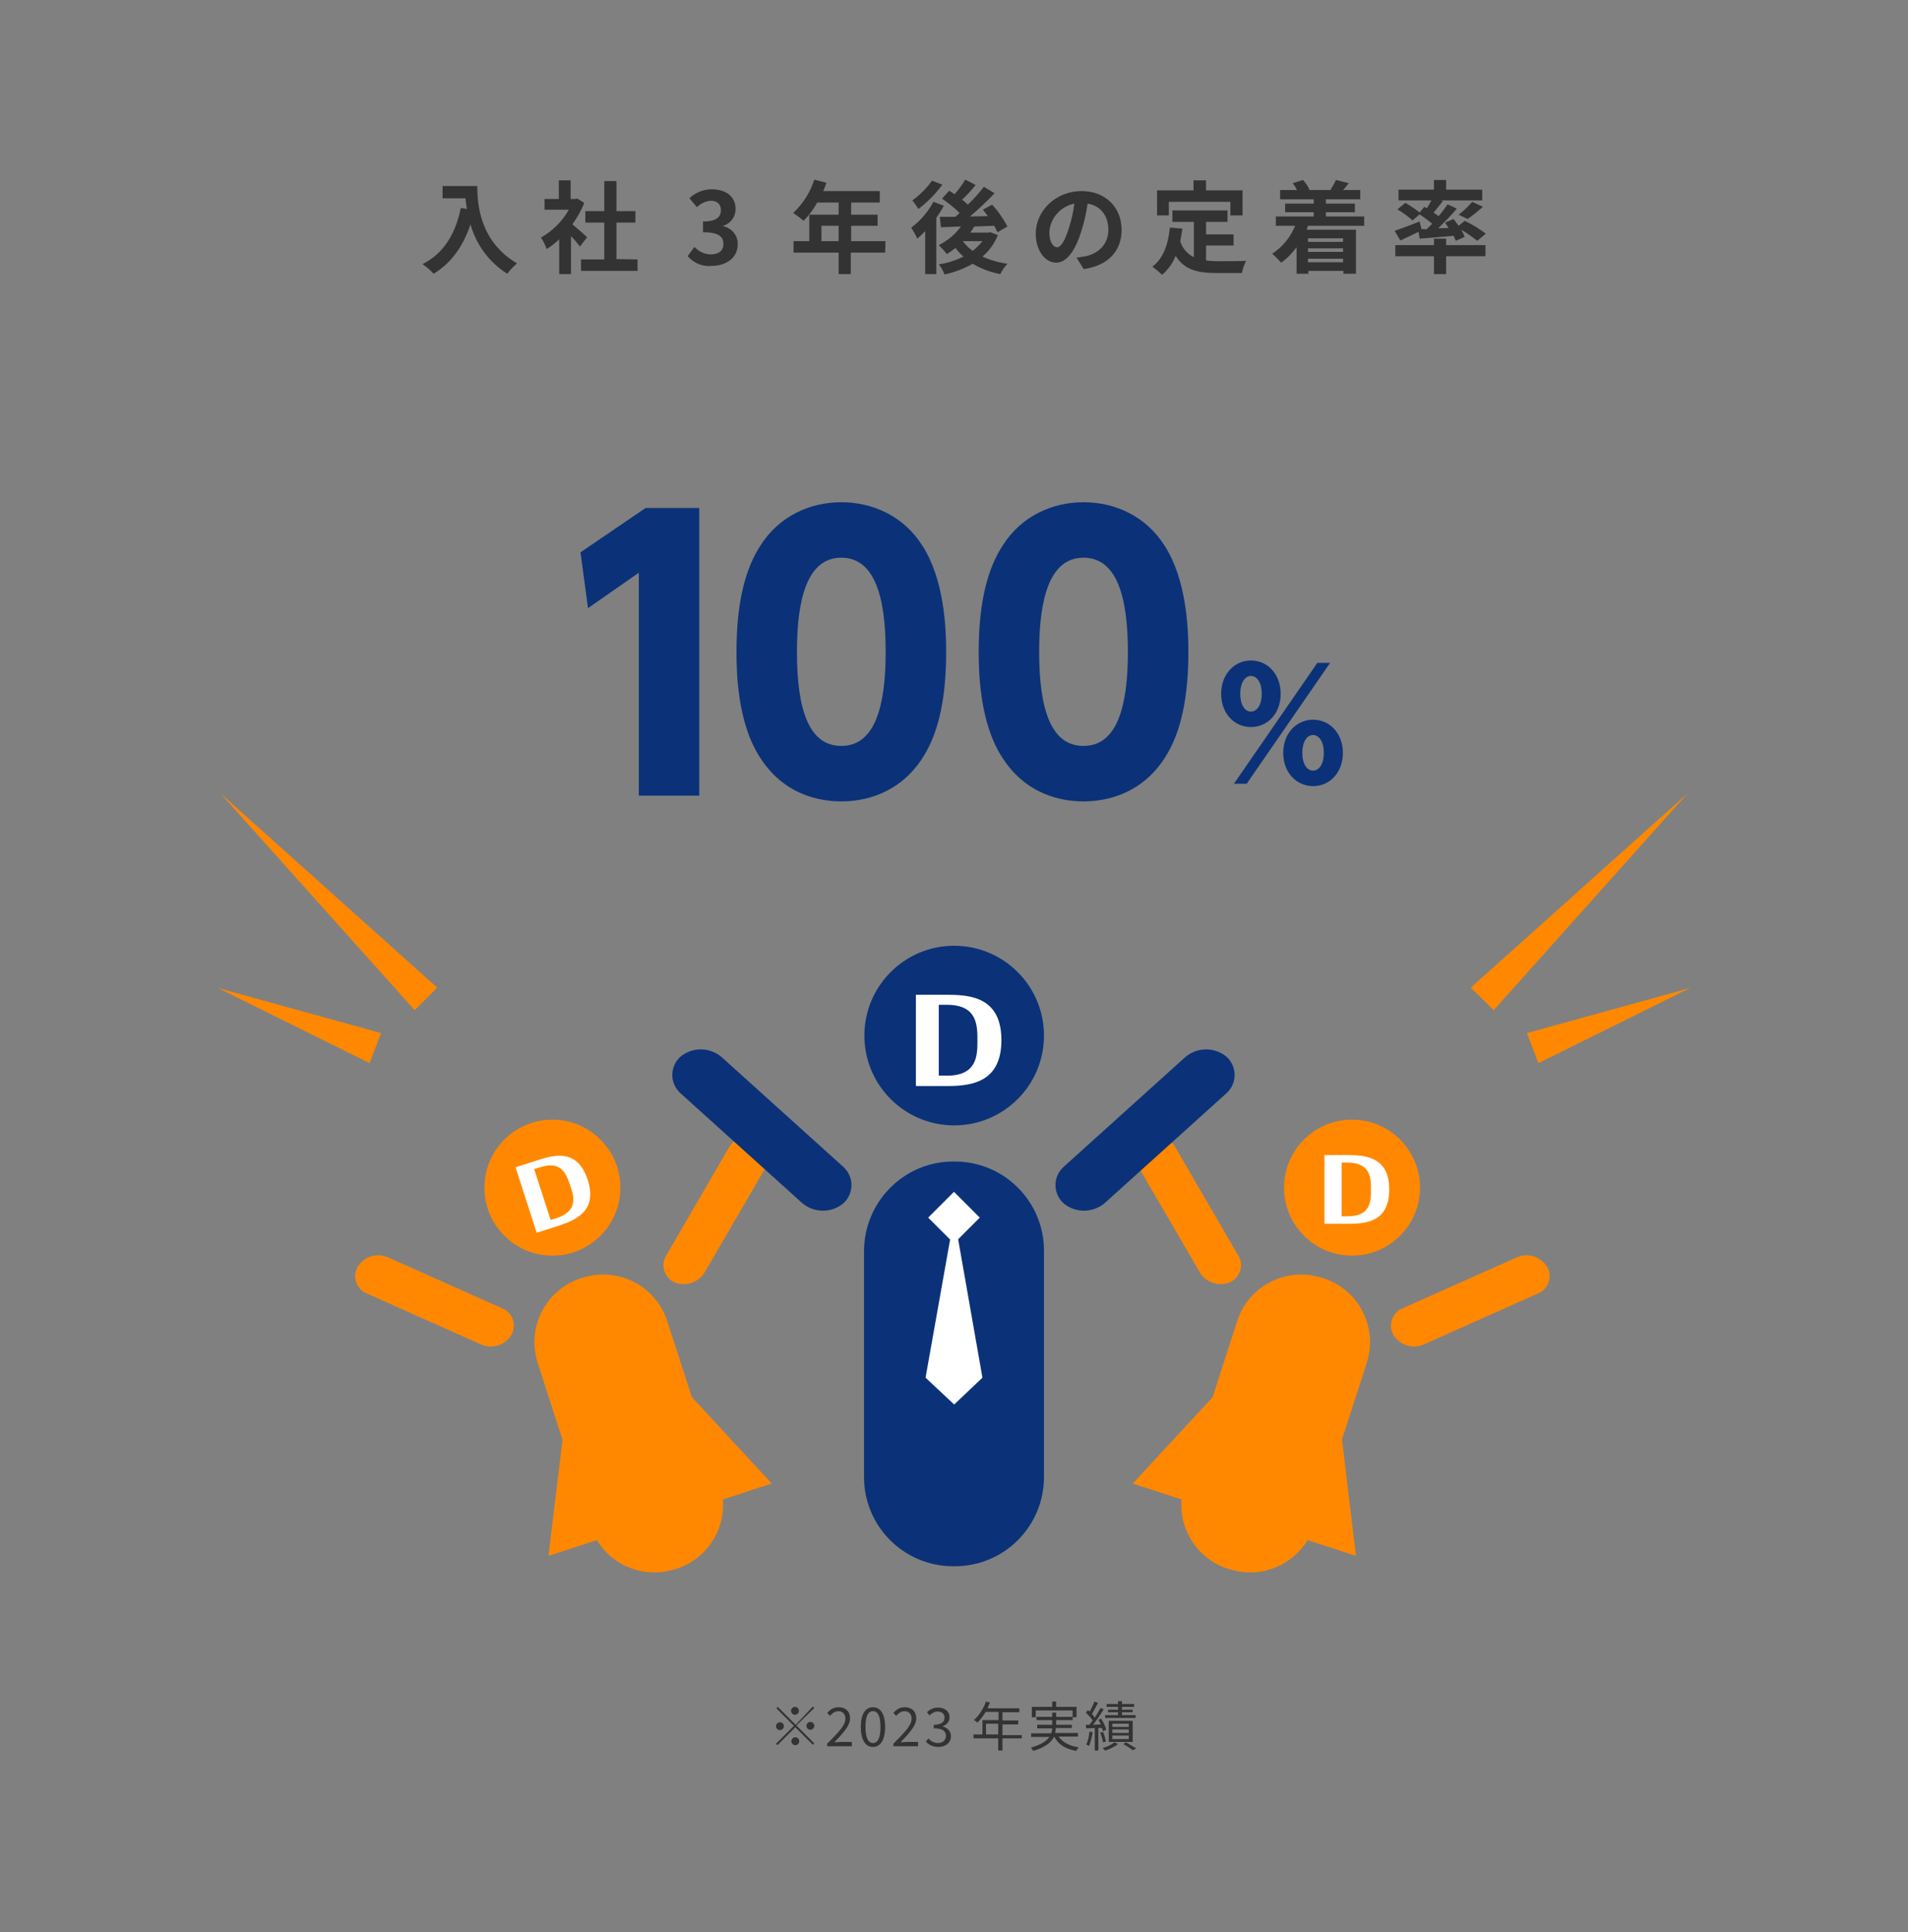 <?xml version="1.0" encoding="UTF-8"?> <svg xmlns="http://www.w3.org/2000/svg" xmlns:xlink="http://www.w3.org/1999/xlink" version="1.1" id="レイヤー_1" x="0px" y="0px" width="533.3px" height="540px" viewBox="0 0 533.3 540" style="enable-background:new 0 0 533.3 540;" xml:space="preserve"><rect x="0" y="0" width="533.3" height="540" fill="#808080" stroke="none"/> <style type="text/css"> .st0{fill:none;} .st1{fill:#333333;} .st2{fill:#FF8800;} .st3{fill:#FFFFFF;} .st4{fill:#0B3278;} .st5{enable-background:new ;} </style> <g> <rect class="st0" width="533.3" height="540"></rect> <g> <path class="st1" d="M133.4,52c0,5.3,0.8,15.5,11.1,21.6c-1,0.9-1.9,1.8-2.7,2.9c-5-3.1-8.7-8.1-10.3-13.8 c-2.1,6.3-5.5,10.9-10.3,13.8c-0.9-1-2-1.9-3.1-2.7c5.8-2.9,9.2-8.3,10.7-15.7l1.7,0.3c-0.2-1.1-0.3-2.1-0.4-3h-6.4V52H133.4z"></path> <path class="st1" d="M162.1,68.9c-0.6-0.8-1.5-1.9-2.5-2.9v10.6h-3.3v-9.7c-1.1,1-2.2,1.9-3.5,2.7c-0.4-1.1-0.9-2.2-1.6-3.2 c3.3-1.9,6-4.6,7.8-7.8h-6.8v-3h4v-5.2h3.3v5.2h1.3l0.6-0.1l1.9,1.2c-0.8,2.1-2,4.1-3.3,6c1.3,1.1,3.5,3,4.1,3.6L162.1,68.9z M178.2,72.5v3.2h-15.8v-3.2h6.5V62.2h-5.3V59h5.3v-8.4h3.4V59h5.3v3.2h-5.3v10.2L178.2,72.5z"></path> <path class="st1" d="M192.2,71.6l1.9-2.6c1.2,1.3,2.9,2.1,4.6,2.1c2.1,0,3.5-1,3.5-2.9c0-2-1.2-3.3-5.7-3.3v-3c3.8,0,5-1.3,5-3.2 c0-1.6-1-2.6-2.8-2.6c-1.5,0.1-2.9,0.8-3.9,1.8l-2.1-2.5c1.7-1.6,3.9-2.5,6.2-2.5c4,0,6.7,2,6.7,5.5c0,2.2-1.4,4.1-3.5,4.7v0.1 c2.4,0.5,4.2,2.6,4.1,5.1c0,3.8-3.3,6-7.3,6C196.5,74.6,194,73.6,192.2,71.6z"></path> <path class="st1" d="M247.4,70.6h-9.6v6h-3.4v-6h-12.6v-3.2h4.4V60h8.2v-3.4h-6c-1,1.9-2.3,3.6-3.8,5.1c-0.9-0.8-1.9-1.5-2.9-2.2 c2.7-2.5,4.8-5.8,5.9-9.3l3.4,0.9c-0.3,0.8-0.6,1.6-0.9,2.3h15.8v3.2h-8V60h7.4v3.1h-7.4v4.3h9.6L247.4,70.6z M234.4,67.4v-4.3 h-4.8v4.3H234.4z"></path> <path class="st1" d="M263.8,57.5c-0.6,1.2-1.4,2.3-2.1,3.4v15.7h-3.1v-12c-0.7,0.7-1.4,1.4-2.2,2.1c-0.5-1.1-1.1-2.1-1.7-3.1 c2.6-1.9,4.7-4.4,6.2-7.2L263.8,57.5z M263.4,51.6c-1.9,2.6-4.2,4.9-6.7,6.8c-0.5-0.8-1.1-1.7-1.7-2.4c2.1-1.5,4-3.4,5.5-5.5 L263.4,51.6z M278.9,65.7c-0.9,2.3-2.4,4.4-4.3,6c2.2,1,4.6,1.7,7,2c-0.8,0.9-1.5,1.8-2,2.9c-2.7-0.5-5.4-1.5-7.7-2.9 c-2.5,1.4-5.1,2.4-7.9,3c-0.4-1-0.9-2-1.6-2.8c2.4-0.4,4.7-1.1,6.9-2.2c-0.8-0.7-1.6-1.5-2.2-2.4c-0.8,0.6-1.6,1.2-2.5,1.7 c-0.6-0.9-1.4-1.7-2.2-2.5c2.4-1.2,4.6-3,6.2-5.2l-5.6,0.2l-0.3-2.9c1.3,0,2.7,0,4.3,0c0.4-0.3,0.8-0.7,1.2-1.1 c-1.5-1.5-3.2-2.8-4.9-4l2-2.2c0.5,0.3,1,0.6,1.5,1c1.1-1.3,2.1-2.6,3-4.1l2.9,1.5c-1.2,1.5-2.6,3-3.8,4.1 c0.6,0.4,1.1,0.9,1.6,1.4c1.6-1.5,3.1-3.2,4.5-5l3,1.8c-2.2,2.3-4.5,4.5-6.9,6.5l5-0.1c-0.4-0.6-0.9-1.2-1.4-1.8l2.6-1.4 c1.7,1.8,3.1,3.9,4.3,6.1l-2.8,1.6c-0.3-0.6-0.6-1.3-0.9-1.8c-1.8,0.1-3.8,0.1-5.6,0.2c-0.3,0.6-0.7,1.1-1.1,1.7h5.1l0.5-0.1 L278.9,65.7z M269.1,67.4c0.8,1,1.7,2,2.8,2.7c1-0.8,1.9-1.7,2.7-2.7H269.1L269.1,67.4z"></path> <path class="st1" d="M300.9,72c1.1-0.1,1.8-0.3,2.6-0.4c3.6-0.8,6.3-3.4,6.3-7.4c0-3.8-2.1-6.7-5.8-7.3c-0.4,2.5-0.9,5.1-1.7,7.5 c-1.7,5.6-4.1,9-7.1,9c-3.1,0-5.7-3.4-5.7-8.1c0-6.4,5.6-11.9,12.8-11.9c6.9,0,11.2,4.8,11.2,10.8c0,5.8-3.6,10-10.6,11L300.9,72z M298.8,63.6c0.7-2.2,1.2-4.4,1.5-6.7c-3.9,0.8-6.8,4.1-7,8c0,2.8,1.1,4.2,2.2,4.2C296.5,69.1,297.7,67.3,298.8,63.6z"></path> <path class="st1" d="M337.1,72.8c1.1,0.1,2.1,0.2,3.2,0.2c1.5,0,6.1,0,8-0.1c-0.6,1.1-0.9,2.2-1.2,3.4h-7c-5.2,0-9-0.8-11.5-4.8 c-0.8,2-2.1,3.9-3.8,5.3c-0.8-0.8-1.8-1.6-2.7-2.3c3-2.2,4.4-6.1,4.9-10.9l3.5,0.3c-0.2,1.3-0.4,2.4-0.6,3.6 c0.6,1.9,2,3.5,3.8,4.4V62h-6v-3.2h15.4V62h-6v3.5h7.7v3.1h-7.7L337.1,72.8L337.1,72.8z M326.7,60.2h-3.3v-7h10.2v-2.8h3.5v2.8 h10.2v7h-3.4v-3.8h-17.2L326.7,60.2L326.7,60.2z"></path> <path class="st1" d="M365.6,63.1c-0.1,0.4-0.3,0.8-0.4,1.1H379v12.3h-3.5v-0.8h-9.8v0.8h-3.3v-7.4c-1.2,1.6-2.6,3.1-4.3,4.3 c-0.8-0.9-1.6-1.7-2.5-2.5c2.9-1.9,5.1-4.6,6.4-7.8h-5.4v-2.6h10.6v-1.2h-8v-2.4h8v-1.2h-9.4v-2.6h4.7c-0.3-0.7-0.7-1.3-1.2-1.9 l2.9-0.9c0.7,0.8,1.4,1.7,1.8,2.7l-0.1,0.1h6.2l-0.2-0.1c0.6-0.9,1.1-1.8,1.5-2.7l3.6,0.9c-0.6,0.7-1.1,1.4-1.6,1.9h4.8v2.6h-9.6 v1.2h8.1v2.4h-8.1v1.2h10.7v2.6L365.6,63.1z M365.6,66.6v1h9.8v-1H365.6z M375.4,69.4h-9.8v1h9.8V69.4z M375.4,73.3v-1h-9.8v1 H375.4z"></path> <path class="st1" d="M398.7,64.1c0.5-0.5,1.1-1,1.6-1.6c-1.1-0.9-2.3-1.8-3.5-2.6l-2,1.7c-1.3-1.2-2.7-2.2-4.2-3.1l2.2-1.8 c1.4,0.8,2.8,1.7,4,2.7l1.3-1.6l0.7,0.4c0.5-0.7,0.9-1.5,1.3-2.2h-9.2v-3h9.9v-2.7h3.4V53h10.1v3h-11.6l0.6,0.2 c-0.9,1.1-1.8,2.3-2.6,3.2c0.5,0.4,1,0.7,1.4,1c1-1.1,1.8-2.3,2.5-3.3l2.6,1.2c-1.6,1.9-3.4,3.7-5.2,5.5l2.9-0.1 c-0.3-0.5-0.7-1-1-1.5l2.4-1c0.4,0.6,1,1.3,1.4,1.9l1.7-1.4c2.1,1,4,2.2,5.9,3.6l-2.4,2c-1.4-1.1-2.9-2.2-4.5-3.1 c0.4,0.6,0.7,1.3,1,2l-2.5,1.1c-0.2-0.5-0.4-0.9-0.6-1.4c-3.4,0.3-6.8,0.6-9.5,0.8l-0.3-1.9c-1.8,0.9-3.6,1.7-5.1,2.4l-1.6-2.7 c1.8-0.6,4.5-1.6,7-2.6l0.5,2.1L398.7,64.1z M404.2,68.5h11v3.1h-11v5h-3.4v-5H390v-3.1h10.8v-1.8h3.4L404.2,68.5z M407.7,60 c1.4-1.1,2.6-2.2,3.8-3.6l3,1.4c-1.4,1.2-2.8,2.4-4.3,3.4L407.7,60z"></path> </g> <g> <g> <g> <g> <g> <ellipse class="st2" cx="154.4" cy="331.9" rx="19" ry="19"></ellipse> <path class="st2" d="M189.1,438.4l-0.4,0.1c-9.9,3.2-20.5-2.2-23.7-12.1l-14.7-45.5c-3.2-9.9,2.2-20.5,12.1-23.7l0,0l0.4-0.1 c9.9-3.2,20.5,2.2,23.7,12.1l14.7,45.5C204.4,424.6,199,435.2,189.1,438.4C189.2,438.4,189.1,438.4,189.1,438.4z"></path> <path class="st3" d="M164.3,329.8L164.3,329.8c-2.8-8.7-9.1-7.2-13.9-5.6l-6.3,2l5.9,18.3l6.3-2 C161.1,340.9,167,338.3,164.3,329.8z M155.6,340.4l-1.7,0.5l-4.6-14.2l1.7-0.5c6.1-2,7.4,2.2,8.4,5.2 C160.4,334.2,161.7,338.4,155.6,340.4L155.6,340.4z"></path> </g> <polygon class="st2" points="162.7,357.2 153.3,434.8 215.7,414.6 "></polygon> </g> <path class="st2" d="M134.4,375.7c3.1,1.4,6.7,0.3,8.5-2.6c1.5-2.5,0.6-5.7-1.9-7.2c-0.2-0.1-0.5-0.2-0.7-0.3l-31.8-14.2 c-3.1-1.4-6.7-0.3-8.5,2.6c-1.5,2.5-0.6,5.7,1.9,7.2c0.2,0.1,0.5,0.2,0.7,0.3L134.4,375.7z"></path> <path class="st2" d="M197,355.5c-1.7,2.9-5.3,4.1-8.4,2.9c-2.7-1.2-3.9-4.3-2.7-7c0.1-0.2,0.2-0.5,0.4-0.7l17.5-30.1 c1.7-2.9,5.3-4.1,8.4-2.9c2.7,1.2,3.9,4.3,2.7,7c-0.1,0.2-0.2,0.5-0.4,0.7L197,355.5z"></path> </g> <g> <g> <g> <ellipse class="st2" cx="377.9" cy="331.9" rx="19" ry="19"></ellipse> <path class="st2" d="M343.2,438.4l0.4,0.1c9.9,3.2,20.5-2.2,23.7-12.1l14.7-45.5c3.2-9.9-2.2-20.5-12.1-23.7l0,0l-0.4-0.1 c-9.9-3.2-20.5,2.2-23.7,12.1l-14.7,45.5C327.9,424.6,333.3,435.2,343.2,438.4L343.2,438.4z"></path> <path class="st3" d="M376.8,322.8h-6.6V342h6.6c5,0,11.5-0.5,11.5-9.6l0,0C388.3,323.4,381.8,322.8,376.8,322.8z M383.2,332.4 c0,3.1,0,7.5-6.4,7.5H375v-15h1.8C383.2,325,383.2,329.4,383.2,332.4L383.2,332.4z"></path> </g> <polygon class="st2" points="369.7,357.2 379,434.8 316.6,414.6 "></polygon> </g> <path class="st2" d="M398,375.7c-3.1,1.4-6.7,0.3-8.5-2.6c-1.5-2.5-0.6-5.7,1.9-7.2c0.2-0.1,0.5-0.2,0.7-0.3l31.8-14.2 c3.1-1.4,6.7-0.3,8.5,2.6c1.5,2.5,0.6,5.7-1.9,7.2c-0.2,0.1-0.5,0.2-0.7,0.3L398,375.7z"></path> <path class="st2" d="M335.3,355.5c1.7,2.9,5.3,4.1,8.4,2.9c2.7-1.2,3.9-4.3,2.7-7c-0.1-0.2-0.2-0.5-0.4-0.7l-17.5-30.1 c-1.7-2.9-5.3-4.1-8.4-2.9c-2.7,1.2-3.9,4.3-2.7,7c0.1,0.2,0.2,0.5,0.4,0.7L335.3,355.5z"></path> </g> <g> <g> <g> <ellipse class="st4" cx="266.7" cy="289.4" rx="25.1" ry="25.1"></ellipse> <path class="st4" d="M266.4,324.6h0.5c13.7,0,24.9,11.1,24.9,24.9v63.3c0,13.7-11.1,24.9-24.9,24.9h-0.5 c-13.7,0-24.9-11.1-24.9-24.9v-63.3C241.6,335.8,252.7,324.6,266.4,324.6z"></path> <path class="st3" d="M279.9,290.7L279.9,290.7c0-12-8.6-12.7-15.2-12.7H256v25.5h8.7C271.3,303.5,279.9,302.6,279.9,290.7z M264.7,300.6h-2.3v-19.8h2.3c8.5,0,8.5,5.8,8.5,10C273.2,294.8,273.2,300.6,264.7,300.6z"></path> </g> <g> <rect x="261.61" y="335.181" transform="matrix(0.707 -0.707 0.707 0.707 -162.497 288.258)" class="st3" width="10.2" height="10.2"></rect> <polygon class="st3" points="266.7,340 258.7,385 266.7,392.5 274.6,385 "></polygon> </g> </g> <path class="st4" d="M308.9,336.1c-3.3,2.9-8.2,3-11.6,0.2c-2.8-2.5-3.1-6.9-0.5-9.7c0.2-0.3,0.5-0.5,0.7-0.7l33.7-30.4 c3.3-2.9,8.2-3,11.6-0.2c2.8,2.5,3.1,6.9,0.5,9.7c-0.2,0.3-0.5,0.5-0.7,0.7L308.9,336.1z"></path> <path class="st4" d="M224.1,336.1c3.3,2.9,8.2,3,11.6,0.2c2.8-2.5,3.1-6.9,0.5-9.7c-0.2-0.3-0.5-0.5-0.7-0.7l-33.7-30.4 c-3.3-2.9-8.2-3-11.6-0.2c-2.8,2.5-3.1,6.9-0.5,9.7c0.2,0.3,0.5,0.5,0.7,0.7L224.1,336.1z"></path> </g> </g> <g> <g> <polygon class="st2" points="115.9,282.3 61.6,221.7 122.2,276 "></polygon> <polygon class="st2" points="103.3,297.1 60.9,276.1 106.5,288.7 "></polygon> </g> <g> <polygon class="st2" points="411.1,276 471.7,221.7 417.5,282.3 "></polygon> <polygon class="st2" points="426.8,288.7 472.4,276.1 430,297.1 "></polygon> </g> </g> </g> </g> <g class="st5"> <path class="st4" d="M180.454,141.951h15.001v80.405h-16.901v-62.304l-14.201,9.9l-2.1-15.601L180.454,141.951z"></path> </g> <g class="st5"> <path class="st4" d="M212.352,211.556c-6.201-9.601-6.5-23.501-6.5-29.401c0-14.201,2.6-23.401,6.7-29.702 c5.201-8.2,13.801-12.101,22.602-12.101c8.701,0,17.401,3.8,22.702,12.2c6,9.401,6.6,22.602,6.6,29.603 c0,11.7-1.7,22.001-6.5,29.502c-6.7,10.5-16.801,12.3-22.801,12.3C229.053,223.956,219.052,222.156,212.352,211.556z M247.554,182.154c0-16.302-3.5-26.302-12.401-26.302c-9.5,0-12.401,11.501-12.401,26.302c0,16.301,3.4,26.302,12.401,26.302 C244.654,208.456,247.554,197.155,247.554,182.154z"></path> </g> <g class="st5"> <path class="st4" d="M280.052,211.556c-6.2-9.601-6.5-23.501-6.5-29.401c0-14.201,2.6-23.401,6.7-29.702 c5.2-8.2,13.801-12.101,22.602-12.101c8.7,0,17.401,3.8,22.701,12.2c6,9.401,6.601,22.602,6.601,29.603 c0,11.7-1.7,22.001-6.501,29.502c-6.7,10.5-16.801,12.3-22.801,12.3C296.753,223.956,286.752,222.156,280.052,211.556z M315.254,182.154c0-16.302-3.5-26.302-12.4-26.302c-9.501,0-12.401,11.501-12.401,26.302c0,16.301,3.4,26.302,12.401,26.302 C312.354,208.456,315.254,197.155,315.254,182.154z"></path> </g> <g class="st5"> <path class="st4" d="M349.64,184.573c4.621,0,8.317,3.781,8.317,9.326c0,5.503-3.654,9.283-8.317,9.283 c-4.579,0-8.317-3.738-8.317-9.283C341.322,188.312,345.103,184.573,349.64,184.573z M368.207,185.245h3.57l-23.314,33.774h-3.57 L368.207,185.245z M349.64,198.855c1.512,0,3.024-1.554,3.024-4.956c0-3.445-1.513-4.999-3.024-4.999 c-1.639,0-2.982,1.848-2.982,4.999C346.657,196.966,347.917,198.855,349.64,198.855z M367.03,201.124 c4.579,0,8.317,3.739,8.317,9.284c0,5.503-3.696,9.283-8.317,9.283c-4.62,0-8.359-3.738-8.359-9.283 C358.671,204.821,362.452,201.124,367.03,201.124z M367.03,215.365c1.471,0,2.982-1.555,2.982-4.957 c0-3.444-1.512-4.999-3.024-4.999c-1.68,0-2.982,1.891-2.982,4.999C364.006,213.558,365.351,215.365,367.03,215.365z"></path> </g> <g> <g> <path class="st1" d="M227.2,476.9l0.4,0.4l-5,4.9l5,5l-0.4,0.4l-4.9-4.9l-5,5l-0.4-0.4l5-5l-4.9-4.9l0.4-0.4l5,5L227.2,476.9z M218,483.5c-0.6,0-1.1-0.5-1.1-1.1s0.5-1.1,1.1-1.1s1.1,0.5,1.1,1.1S218.6,483.5,218,483.5z M221.1,478.1c0-0.6,0.5-1.1,1.1-1.1 s1.1,0.5,1.1,1.1s-0.5,1.1-1.1,1.1S221.1,478.7,221.1,478.1z M223.4,486.6c0,0.6-0.5,1.1-1.1,1.1s-1.1-0.5-1.1-1.1 s0.5-1.1,1.1-1.1S223.4,486,223.4,486.6z M226.5,481.2c0.6,0,1.1,0.5,1.1,1.1s-0.5,1.1-1.1,1.1s-1.1-0.5-1.1-1.1 S225.9,481.2,226.5,481.2z"></path> <path class="st1" d="M231.3,487.2c3.2-3.2,5-5.1,5-6.9c0-1.2-0.7-2.1-2-2.1c-0.9,0-1.7,0.6-2.3,1.3l-0.8-0.8 c0.9-1,1.8-1.6,3.2-1.6c2,0,3.2,1.2,3.2,3.1c0,2-1.8,4-4.4,6.7c0.6,0,1.2-0.1,1.8-0.1h3.1v1.2h-6.9v-0.8H231.3z"></path> <path class="st1" d="M240.6,482.6c0-3.6,1.3-5.5,3.4-5.5s3.4,1.9,3.4,5.5s-1.3,5.6-3.4,5.6S240.6,486.2,240.6,482.6z M246.1,482.6 c0-3.1-0.8-4.4-2.1-4.4s-2.1,1.3-2.1,4.4s0.8,4.5,2.1,4.5S246.1,485.8,246.1,482.6z"></path> <path class="st1" d="M249.8,487.2c3.2-3.2,5-5.1,5-6.9c0-1.2-0.7-2.1-2-2.1c-0.9,0-1.7,0.6-2.3,1.3l-0.8-0.8 c0.9-1,1.8-1.6,3.2-1.6c2,0,3.2,1.2,3.2,3.1c0,2-1.8,4-4.4,6.7c0.6,0,1.2-0.1,1.8-0.1h3.1v1.2h-6.9v-0.8H249.8z"></path> <path class="st1" d="M258.8,486.7l0.7-0.9c0.6,0.7,1.5,1.3,2.7,1.3c1.3,0,2.2-0.8,2.2-2c0-1.3-0.9-2.1-3.4-2.1v-1c2.3,0,3-0.9,3-2 c0-1-0.7-1.7-1.9-1.7c-0.9,0-1.7,0.5-2.3,1.1l-0.7-0.9c0.8-0.8,1.8-1.3,3.1-1.3c1.8,0,3.2,1,3.2,2.7c0,1.3-0.8,2.1-1.9,2.5v0.1 c1.3,0.3,2.3,1.3,2.3,2.7c0,1.9-1.6,3-3.5,3C260.6,488.2,259.5,487.5,258.8,486.7z"></path> <path class="st1" d="M285.6,485.8h-5.4v3.4H279v-3.4h-6.9v-1.1h2.5v-4h4.5v-2.3h-3.6c-0.7,1.2-1.5,2.2-2.3,3 c-0.2-0.2-0.7-0.6-1-0.7c1.4-1.2,2.7-3.2,3.4-5.2l1.1,0.3c-0.2,0.5-0.5,1.1-0.7,1.6h8.9v1.1h-4.7v2.3h4.4v1.1h-4.4v3h5.4 L285.6,485.8L285.6,485.8z M279,484.7v-3h-3.4v3H279z"></path> <path class="st1" d="M295.9,485.3c1.1,1.6,3,2.6,5.6,3c-0.2,0.2-0.5,0.7-0.7,1c-2.9-0.5-5-1.8-6.1-3.9h-0.1 c-0.8,1.5-2.4,2.9-5.8,3.9c-0.1-0.2-0.4-0.7-0.7-0.9c2.9-0.8,4.5-1.9,5.2-3h-5.1v-1h5.6c0.2-0.5,0.3-0.9,0.3-1.4h-4.2v-1h4.2v-1.3 h-4.4v-0.9h4.4v-1.2h1.1v1.2h4.6V478h-10.3v1.9h-1.1V477h5.7v-1.5h1.1v1.5h5.7v2.9h-1.1v0.8h-4.6v1.3h4.4v0.9h-4.5 c0,0.5-0.1,0.9-0.2,1.4h6.4v1L295.9,485.3L295.9,485.3z"></path> <path class="st1" d="M305.4,484.1c-0.2,1.4-0.6,2.8-1,3.8c-0.2-0.1-0.6-0.3-0.8-0.4c0.5-0.9,0.8-2.3,0.9-3.6L305.4,484.1z M307,482.9v6.3h-1v-6.3c-0.9,0.1-1.7,0.1-2.4,0.1l-0.1-1h1c0.3-0.4,0.6-0.8,0.9-1.2c-0.4-0.7-1.2-1.5-1.9-2.2l0.6-0.7 c0.1,0.1,0.3,0.3,0.5,0.4c0.5-0.9,1-2,1.3-2.8l1,0.4c-0.5,1-1.2,2.2-1.7,3.1c0.3,0.3,0.6,0.7,0.8,1c0.6-0.9,1.2-1.9,1.6-2.7 l0.9,0.4c-0.9,1.4-2,3.1-3,4.3l2.2-0.1c-0.2-0.5-0.5-0.9-0.7-1.3l0.8-0.3c0.6,1,1.2,2.2,1.4,3.1l-0.9,0.4 c-0.1-0.3-0.2-0.6-0.3-0.9L307,482.9z M308.3,486.9c-0.1-0.7-0.4-1.8-0.8-2.7l0.8-0.2c0.4,0.9,0.7,2,0.8,2.7L308.3,486.9z M312.5,487.4c-0.9,0.7-2.3,1.4-3.6,1.8c-0.2-0.2-0.5-0.5-0.7-0.7c1.2-0.3,2.6-1,3.3-1.6L312.5,487.4z M317.4,480.1h-8.5v-0.8h3.6 v-0.8h-2.8v-0.7h2.8V477h-3.2v-0.8h3.2v-0.8h1.1v0.8h3.4v0.8h-3.4v0.8h3v0.7h-3v0.8h3.8V480.1z M309.9,486.8v-5.9h6.7v5.9H309.9z M310.9,482.6h4.6v-0.9h-4.6V482.6z M310.9,484.3h4.6v-1h-4.6V484.3z M310.9,486h4.6v-1h-4.6V486z M314.7,486.9 c1,0.6,2.2,1.3,2.9,1.7l-1,0.5c-0.6-0.5-1.7-1.2-2.6-1.7L314.7,486.9z"></path> </g> </g> </svg> 